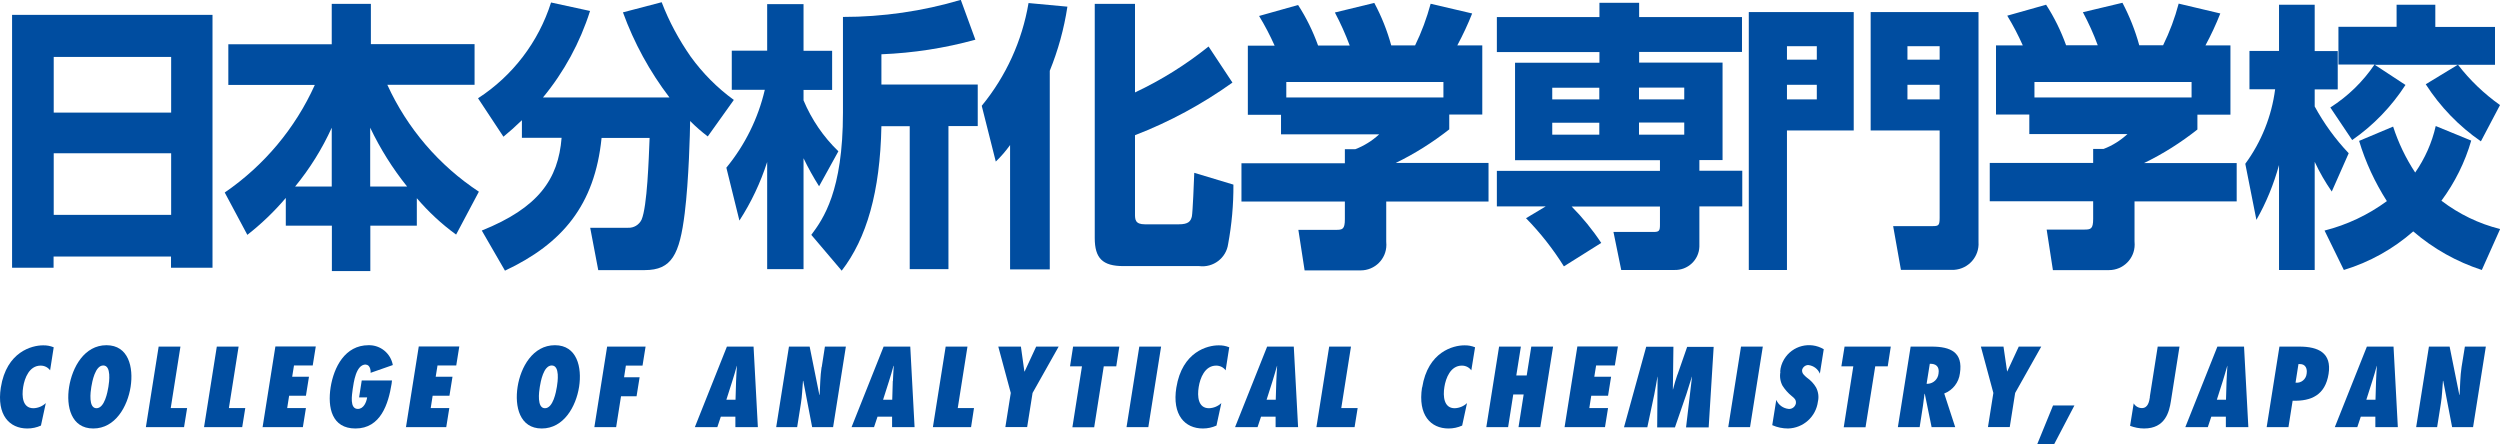 <?xml version="1.0" encoding="UTF-8"?>
<svg xmlns="http://www.w3.org/2000/svg" viewBox="0 0 180.11 32" fill="#004da0">
  <path d="M3.87,11.04h8.46v4.44H3.87v-4.44ZM3.87,4.1h8.46v4.01H3.87v-4.01ZM.87,1.07v18.22h2.99v-.81h8.46v.81h2.99V1.07H.87Z"/>
  <path d="M27.9,6.11h6.29v-2.93h-7.47V.28h-2.82v2.91h-7.45v2.93h6.23c-1.41,3.13-3.66,5.81-6.49,7.75l1.63,3.05c1.01-.79,1.94-1.68,2.77-2.66v2h3.32v3.27h2.77v-3.27h3.35v-1.98c.84.98,1.78,1.86,2.83,2.62l1.64-3.09c-2.87-1.89-5.16-4.56-6.59-7.69M23.9,13.44h-2.64c1.06-1.29,1.95-2.72,2.64-4.24v4.24ZM26.67,13.44v-4.24c.72,1.51,1.61,2.93,2.66,4.24h-2.66Z"/>
  <path d="M52.87,7.2c-1.2-.87-2.24-1.92-3.11-3.12-.85-1.22-1.56-2.53-2.09-3.92l-2.79.73c.8,2.2,1.93,4.27,3.35,6.13h-9.11c1.52-1.84,2.67-3.96,3.39-6.23l-2.81-.61c-.9,2.84-2.76,5.28-5.26,6.9l1.83,2.77c.49-.41.79-.67,1.33-1.19v1.27h2.86c-.24,2.99-1.67,5.04-5.75,6.68l1.67,2.89c4.13-1.94,6.47-4.72,6.96-9.56h3.46c-.06,1.49-.17,4.94-.58,5.89-.18.37-.56.6-.97.58h-2.73l.58,3.05h3.35c1.95,0,2.51-1.13,2.88-4.1.3-2.42.38-5.83.39-6.64.4.4.82.77,1.27,1.11l1.87-2.62Z"/>
  <path d="M63.5,3.91c2.29-.09,4.56-.44,6.77-1.05l-1.05-2.87c-2.76.82-5.62,1.23-8.49,1.23v6.9c0,5.65-1.42,7.65-2.28,8.8l2.19,2.58c1.79-2.32,2.77-5.67,2.86-10.41h2.04v10.3h2.79v-10.31h2.11v-2.99h-6.94v-2.2Z"/>
  <path d="M57.89,19.41v-8.01c.33.69.71,1.37,1.12,2.02l1.39-2.52c-1.08-1.04-1.93-2.29-2.51-3.67v-.75h2.06v-2.82h-2.06V.3h-2.62v3.35h-2.55v2.82h2.38c-.48,2.06-1.43,3.98-2.77,5.61l.94,3.81c.85-1.31,1.52-2.73,2-4.22v7.72h2.62Z"/>
  <path d="M70.73,7.63l1.01,4.01c.38-.36.72-.76,1.03-1.19v8.96h2.86V5.1c.6-1.48,1.03-3.03,1.27-4.62l-2.8-.26c-.46,2.72-1.62,5.27-3.37,7.4"/>
  <path d="M85.87,15.58c-.08.36-.25.58-.94.58h-2.45c-.71,0-.71-.36-.71-.75v-5.67c2.49-.96,4.85-2.24,7.02-3.79l-1.72-2.6c-1.63,1.31-3.41,2.42-5.3,3.31V.28h-2.9v16.87c0,1.45.56,2.02,2.06,2.02h5.46c1.02.13,1.95-.58,2.09-1.59.26-1.41.39-2.84.38-4.28l-2.82-.85c-.02.61-.11,2.8-.17,3.13"/>
  <path d="M107.23,11.74h-6.68c1.37-.66,2.66-1.48,3.86-2.42v-1.07h2.38V3.27h-1.8c.4-.75.76-1.51,1.07-2.3l-2.99-.7c-.28,1.03-.65,2.04-1.12,3h-1.72c-.29-1.06-.7-2.09-1.22-3.06l-2.84.69c.41.77.76,1.56,1.07,2.38h-2.28c-.37-1.03-.85-2.01-1.44-2.92l-2.81.79c.42.69.79,1.4,1.12,2.14h-1.93v4.98h2.39v1.41h7.07c-.5.46-1.09.83-1.72,1.07h-.75v1.01h-7.45v2.76h7.45v1.27c0,.73-.17.77-.65.77h-2.7l.45,2.92h4.04c1.02,0,1.85-.82,1.85-1.84,0-.08,0-.16-.01-.24v-2.88h7.37v-2.76ZM92.67,5.91h11.32v1.11h-11.32v-1.11Z"/>
  <path d="M122.43,17.67v-2.8h3.09v-2.57h-3.09v-.77h1.67v-7.02h-6.01v-.77h7.41V1.23h-7.41V.2h-2.86v1.03h-7.39v2.52h7.39v.77h-6.08v7.02h10.44v.77h-11.75v2.56h3.52l-1.42.85c1.03,1.05,1.95,2.22,2.73,3.47l2.69-1.69c-.62-.94-1.34-1.82-2.13-2.62h6.36v1.33c0,.4-.06.5-.43.5h-2.92l.56,2.74h3.83c.96.03,1.77-.72,1.8-1.68,0-.03,0-.06,0-.1M115.22,9.7h-3.39v-.86h3.39v.86ZM115.22,7.16h-3.39v-.84h3.39v.84ZM118.08,6.31h3.26v.85h-3.26v-.85ZM118.08,8.83h3.26v.87h-3.26v-.87Z"/>
  <path d="M128.74,9.4h4.81V.87h-7.56v18.58h2.75v-10.05ZM128.74,3.33h2.15v.97h-2.15v-.97ZM128.74,6.11h2.15v1.05h-2.15v-1.05Z"/>
  <path d="M134.76,9.4h4.98v6.27c0,.57-.07.62-.51.62h-2.84l.56,3.15h3.84c1.03-.07,1.82-.96,1.75-2,0-.02,0-.04,0-.06V.87h-7.77v8.53ZM137.42,3.33h2.32v.97h-2.32v-.97ZM137.42,6.11h2.32v1.05h-2.32v-1.05Z"/>
  <path d="M153.76,14.51h7.38v-2.76h-6.68c1.37-.66,2.66-1.48,3.85-2.42v-1.07h2.38V3.27h-1.8c.4-.74.76-1.51,1.07-2.3l-3-.71c-.27,1.03-.65,2.04-1.12,3h-1.72c-.29-1.06-.7-2.09-1.21-3.06l-2.85.68c.41.77.77,1.56,1.07,2.38h-2.28c-.37-1.03-.85-2.01-1.44-2.92l-2.8.79c.42.69.79,1.4,1.12,2.14h-1.93v4.98h2.4v1.41h7.07c-.5.46-1.08.83-1.72,1.07h-.75v1.01h-7.45v2.76h7.45v1.27c0,.73-.17.77-.65.77h-2.7l.45,2.92h4.04c1.02,0,1.85-.82,1.85-1.84,0-.08,0-.16-.01-.24v-2.88ZM146.57,5.91h11.32v1.11h-11.32v-1.11Z"/>
  <path d="M167.89,7.75l1.57,2.34c1.53-1.06,2.83-2.41,3.84-3.97l-2.21-1.45h8.66V1.94h-4.3V.34h-2.79v1.59h-4.19v2.72h2.6c-.84,1.24-1.92,2.29-3.18,3.09"/>
  <path d="M178.04,10.13l-2.56-1.05c-.27,1.2-.78,2.34-1.48,3.35-.68-1.03-1.21-2.14-1.59-3.31l-2.45,1.03c.46,1.53,1.14,2.99,2,4.34-1.35.99-2.87,1.71-4.49,2.12l1.39,2.84c1.85-.56,3.55-1.51,5-2.78,1.45,1.25,3.13,2.19,4.94,2.78l1.32-2.95c-1.53-.38-2.97-1.08-4.23-2.04.97-1.31,1.7-2.78,2.15-4.34"/>
  <path d="M164.19,19.45h2.57v-7.79c.35.75.76,1.46,1.23,2.14l1.22-2.76c-.96-1.01-1.78-2.14-2.45-3.37v-1.23h1.66v-2.76h-1.66V.34h-2.57v3.33h-2.13v2.76h1.85c-.25,1.94-.99,3.79-2.15,5.37l.8,4.04c.71-1.24,1.25-2.57,1.63-3.95v7.57Z"/>
  <path d="M178.73,10.19l1.38-2.62c-1.15-.82-2.17-1.79-3.03-2.91l-2.32,1.41c1.04,1.62,2.39,3.02,3.97,4.11"/>
  <path d="M.06,27.91c-.31,1.99.62,2.96,1.91,2.96.34,0,.67-.07.98-.21l.35-1.62c-.24.23-.56.36-.89.37-.79,0-.85-.86-.74-1.53.1-.64.44-1.54,1.26-1.54.27,0,.52.12.68.34l.26-1.66c-.25-.1-.51-.15-.78-.14-.76,0-2.62.44-3.03,3.04"/>
  <path d="M7.67,24.87c-1.59,0-2.46,1.58-2.69,3s.15,3,1.74,3,2.47-1.59,2.69-3-.15-3-1.74-3M7.81,27.87c-.06.36-.27,1.54-.86,1.54s-.43-1.18-.37-1.54.27-1.54.86-1.54.43,1.18.37,1.54"/>
  <path d="M13,24.97h-1.57l-.92,5.8h2.75l.22-1.37h-1.18l.7-4.43Z"/>
  <path d="M17.19,24.97h-1.57l-.92,5.8h2.75l.22-1.37h-1.18l.7-4.43Z"/>
  <path d="M18.9,30.77h2.92l.22-1.37h-1.35l.14-.89h1.21l.22-1.37h-1.21l.13-.81h1.35l.22-1.37h-2.91l-.92,5.8Z"/>
  <path d="M26.35,26.27c.28,0,.37.36.35.59l1.6-.56c-.15-.84-.89-1.45-1.75-1.43-1.7,0-2.5,1.59-2.73,3.03-.23,1.47.09,2.97,1.79,2.97,1.82,0,2.37-1.78,2.6-3.21l.03-.25h-2.18l-.19,1.22h.58c-.05.34-.25.83-.67.83-.61,0-.42-1.02-.37-1.43.07-.44.22-1.77.94-1.77"/>
  <path d="M29.23,30.77h2.92l.22-1.37h-1.34l.14-.89h1.21l.22-1.37h-1.21l.13-.81h1.35l.22-1.37h-2.92l-.92,5.8Z"/>
  <path d="M39.98,24.87c-1.59,0-2.47,1.58-2.69,3s.15,3,1.74,3,2.47-1.59,2.69-3-.15-3-1.74-3M40.12,27.87c-.06.36-.27,1.54-.86,1.54s-.43-1.18-.37-1.54.26-1.54.86-1.54.43,1.18.37,1.54"/>
  <path d="M42.82,30.77h1.57l.35-2.22h1.12l.22-1.37h-1.12l.13-.84h1.2l.22-1.37h-2.77l-.92,5.8Z"/>
  <path d="M52.37,24.97l-2.31,5.8h1.62l.25-.75h1.05v.75h1.62l-.31-5.8h-1.92ZM53.03,27.45l-.04,1.35h-.66l.43-1.35c.12-.36.22-.73.32-1.09h.01c-.02.36-.05.73-.06,1.09"/>
  <path d="M59.19,26.45c-.1.67-.1,1.33-.14,2h-.02s-.7-3.48-.7-3.48h-1.49l-.92,5.8h1.51l.27-1.7c.09-.55.1-1.08.15-1.63h.02s.64,3.33.64,3.33h1.51l.92-5.8h-1.51l-.23,1.48Z"/>
  <path d="M63.66,24.97l-2.31,5.8h1.62l.25-.75h1.05v.75h1.62l-.31-5.8h-1.91ZM64.32,27.45l-.04,1.35h-.66l.43-1.35c.12-.36.22-.73.32-1.09h.02c-.02.36-.05.73-.06,1.09"/>
  <path d="M69.7,24.97h-1.57l-.92,5.8h2.75l.21-1.37h-1.17l.7-4.43Z"/>
  <path d="M73.82,26.76h-.02l-.25-1.79h-1.63l.9,3.34-.39,2.46h1.57l.39-2.46,1.88-3.34h-1.62l-.83,1.79Z"/>
  <path d="M77.09,26.39h.86l-.69,4.39h1.57l.69-4.39h.9l.22-1.42h-3.33l-.22,1.42Z"/>
  <path d="M81.16,30.77h1.57l.92-5.8h-1.57l-.92,5.8Z"/>
  <path d="M84.75,27.91c-.32,1.99.62,2.96,1.91,2.96.34,0,.67-.07.98-.21l.35-1.62c-.24.23-.56.36-.89.37-.79,0-.85-.86-.74-1.53.1-.64.44-1.54,1.26-1.54.27,0,.52.12.68.34l.26-1.66c-.25-.1-.51-.15-.78-.14-.76,0-2.61.44-3.03,3.04"/>
  <path d="M91.29,24.97l-2.31,5.8h1.62l.25-.75h1.05v.75h1.62l-.31-5.8h-1.92ZM91.95,27.45l-.04,1.35h-.66l.43-1.35c.12-.36.21-.73.32-1.09h.01c-.02.36-.05.73-.06,1.09"/>
  <path d="M97.33,24.97h-1.57l-.92,5.8h2.75l.22-1.37h-1.18l.7-4.43Z"/>
  <path d="M102.45,27.91c-.31,1.99.62,2.96,1.91,2.96.34,0,.67-.07.98-.21l.35-1.62c-.24.23-.56.36-.89.37-.78,0-.85-.86-.74-1.53.1-.64.44-1.54,1.26-1.54.27,0,.52.12.68.34l.27-1.66c-.25-.1-.51-.15-.78-.14-.76,0-2.62.44-3.03,3.04"/>
  <path d="M109.99,27.05h-.75l.33-2.08h-1.57l-.92,5.8h1.57l.37-2.35h.75l-.37,2.35h1.57l.92-5.8h-1.57l-.33,2.08Z"/>
  <path d="M112.71,30.77h2.92l.22-1.37h-1.35l.14-.89h1.21l.22-1.37h-1.21l.13-.81h1.35l.22-1.37h-2.92l-.92,5.8Z"/>
  <path d="M120.85,26.98c-.13.36-.22.71-.32,1.08h-.01l.04-3.08h-1.96l-1.6,5.8h1.68l.5-2.36c.09-.43.15-.85.23-1.28h.01l-.03,3.65h1.28l.82-2.38c.14-.42.26-.85.4-1.27h.01l-.43,3.65h1.63l.36-5.8h-1.91l-.7,2.01Z"/>
  <path d="M124.51,30.77h1.57l.92-5.8h-1.57l-.92,5.8Z"/>
  <path d="M128.27,26.78c-.07.35-.01.71.15,1.01.18.28.4.53.66.74.09.06.16.14.23.22.07.09.09.21.07.33-.06.24-.28.4-.52.38-.39-.04-.73-.28-.89-.65l-.29,1.82c.36.16.75.24,1.14.24,1.1-.03,2.01-.85,2.15-1.94.08-.34.03-.7-.13-1.01-.16-.28-.39-.52-.66-.71-.09-.07-.17-.15-.25-.24-.08-.09-.11-.21-.1-.32.05-.21.25-.36.46-.35.37.05.68.28.82.62l.28-1.76c-.99-.59-2.27-.26-2.86.73-.16.27-.26.57-.28.89"/>
  <path d="M132.66,26.39h.86l-.69,4.39h1.57l.7-4.39h.9l.22-1.42h-3.33l-.23,1.42Z"/>
  <path d="M139.17,24.97h-1.52l-.92,5.8h1.57l.24-1.55c.04-.28.07-.57.11-.85h.02s.49,2.4.49,2.4h1.7l-.79-2.42c.62-.24,1.05-.8,1.13-1.45.24-1.53-.68-1.93-2.04-1.93M138.9,27.65h-.1s.23-1.44.23-1.44c.43-.02.71.19.63.7-.04.4-.36.71-.76.74"/>
  <path d="M145.44,24.97l-.83,1.79h-.01l-.26-1.79h-1.63l.9,3.34-.39,2.46h1.57l.39-2.46,1.88-3.34h-1.62Z"/>
  <path d="M146.76,32h1.23l1.46-2.79h-1.54l-1.14,2.79Z"/>
  <path d="M154.89,28.59c-.05.34-.14.81-.58.81-.24,0-.47-.13-.59-.34l-.26,1.62c.32.12.66.19,1.01.19,1.52,0,1.81-1.19,1.93-1.97l.62-3.93h-1.57l-.57,3.62Z"/>
  <path d="M159.75,24.97l-2.31,5.8h1.62l.25-.75h1.05v.75h1.62l-.31-5.8h-1.92ZM160.41,27.45l-.04,1.35h-.66l.43-1.35c.12-.36.21-.73.32-1.09h.01c-.02.36-.05.73-.06,1.09"/>
  <path d="M165.65,24.97h-1.43l-.92,5.8h1.57l.3-1.9c1.36.04,2.35-.42,2.59-1.93.24-1.52-.74-1.97-2.11-1.97M166.18,26.92c-.04.4-.39.69-.78.65,0,0-.01,0-.02,0l.21-1.34h.12c.38,0,.53.32.47.69"/>
  <path d="M170.52,24.97l-2.31,5.8h1.62l.25-.75h1.05v.75h1.62l-.31-5.8h-1.92ZM171.18,27.45l-.04,1.35h-.66l.43-1.35c.12-.36.22-.73.32-1.09h.01c-.02.36-.05.73-.06,1.09"/>
  <path d="M177.34,26.45c-.1.67-.1,1.33-.14,2h-.02s-.7-3.48-.7-3.48h-1.49l-.92,5.8h1.51l.27-1.7c.09-.55.1-1.08.15-1.63h.02s.64,3.33.64,3.33h1.51l.92-5.8h-1.51l-.24,1.48Z"/>
</svg>
